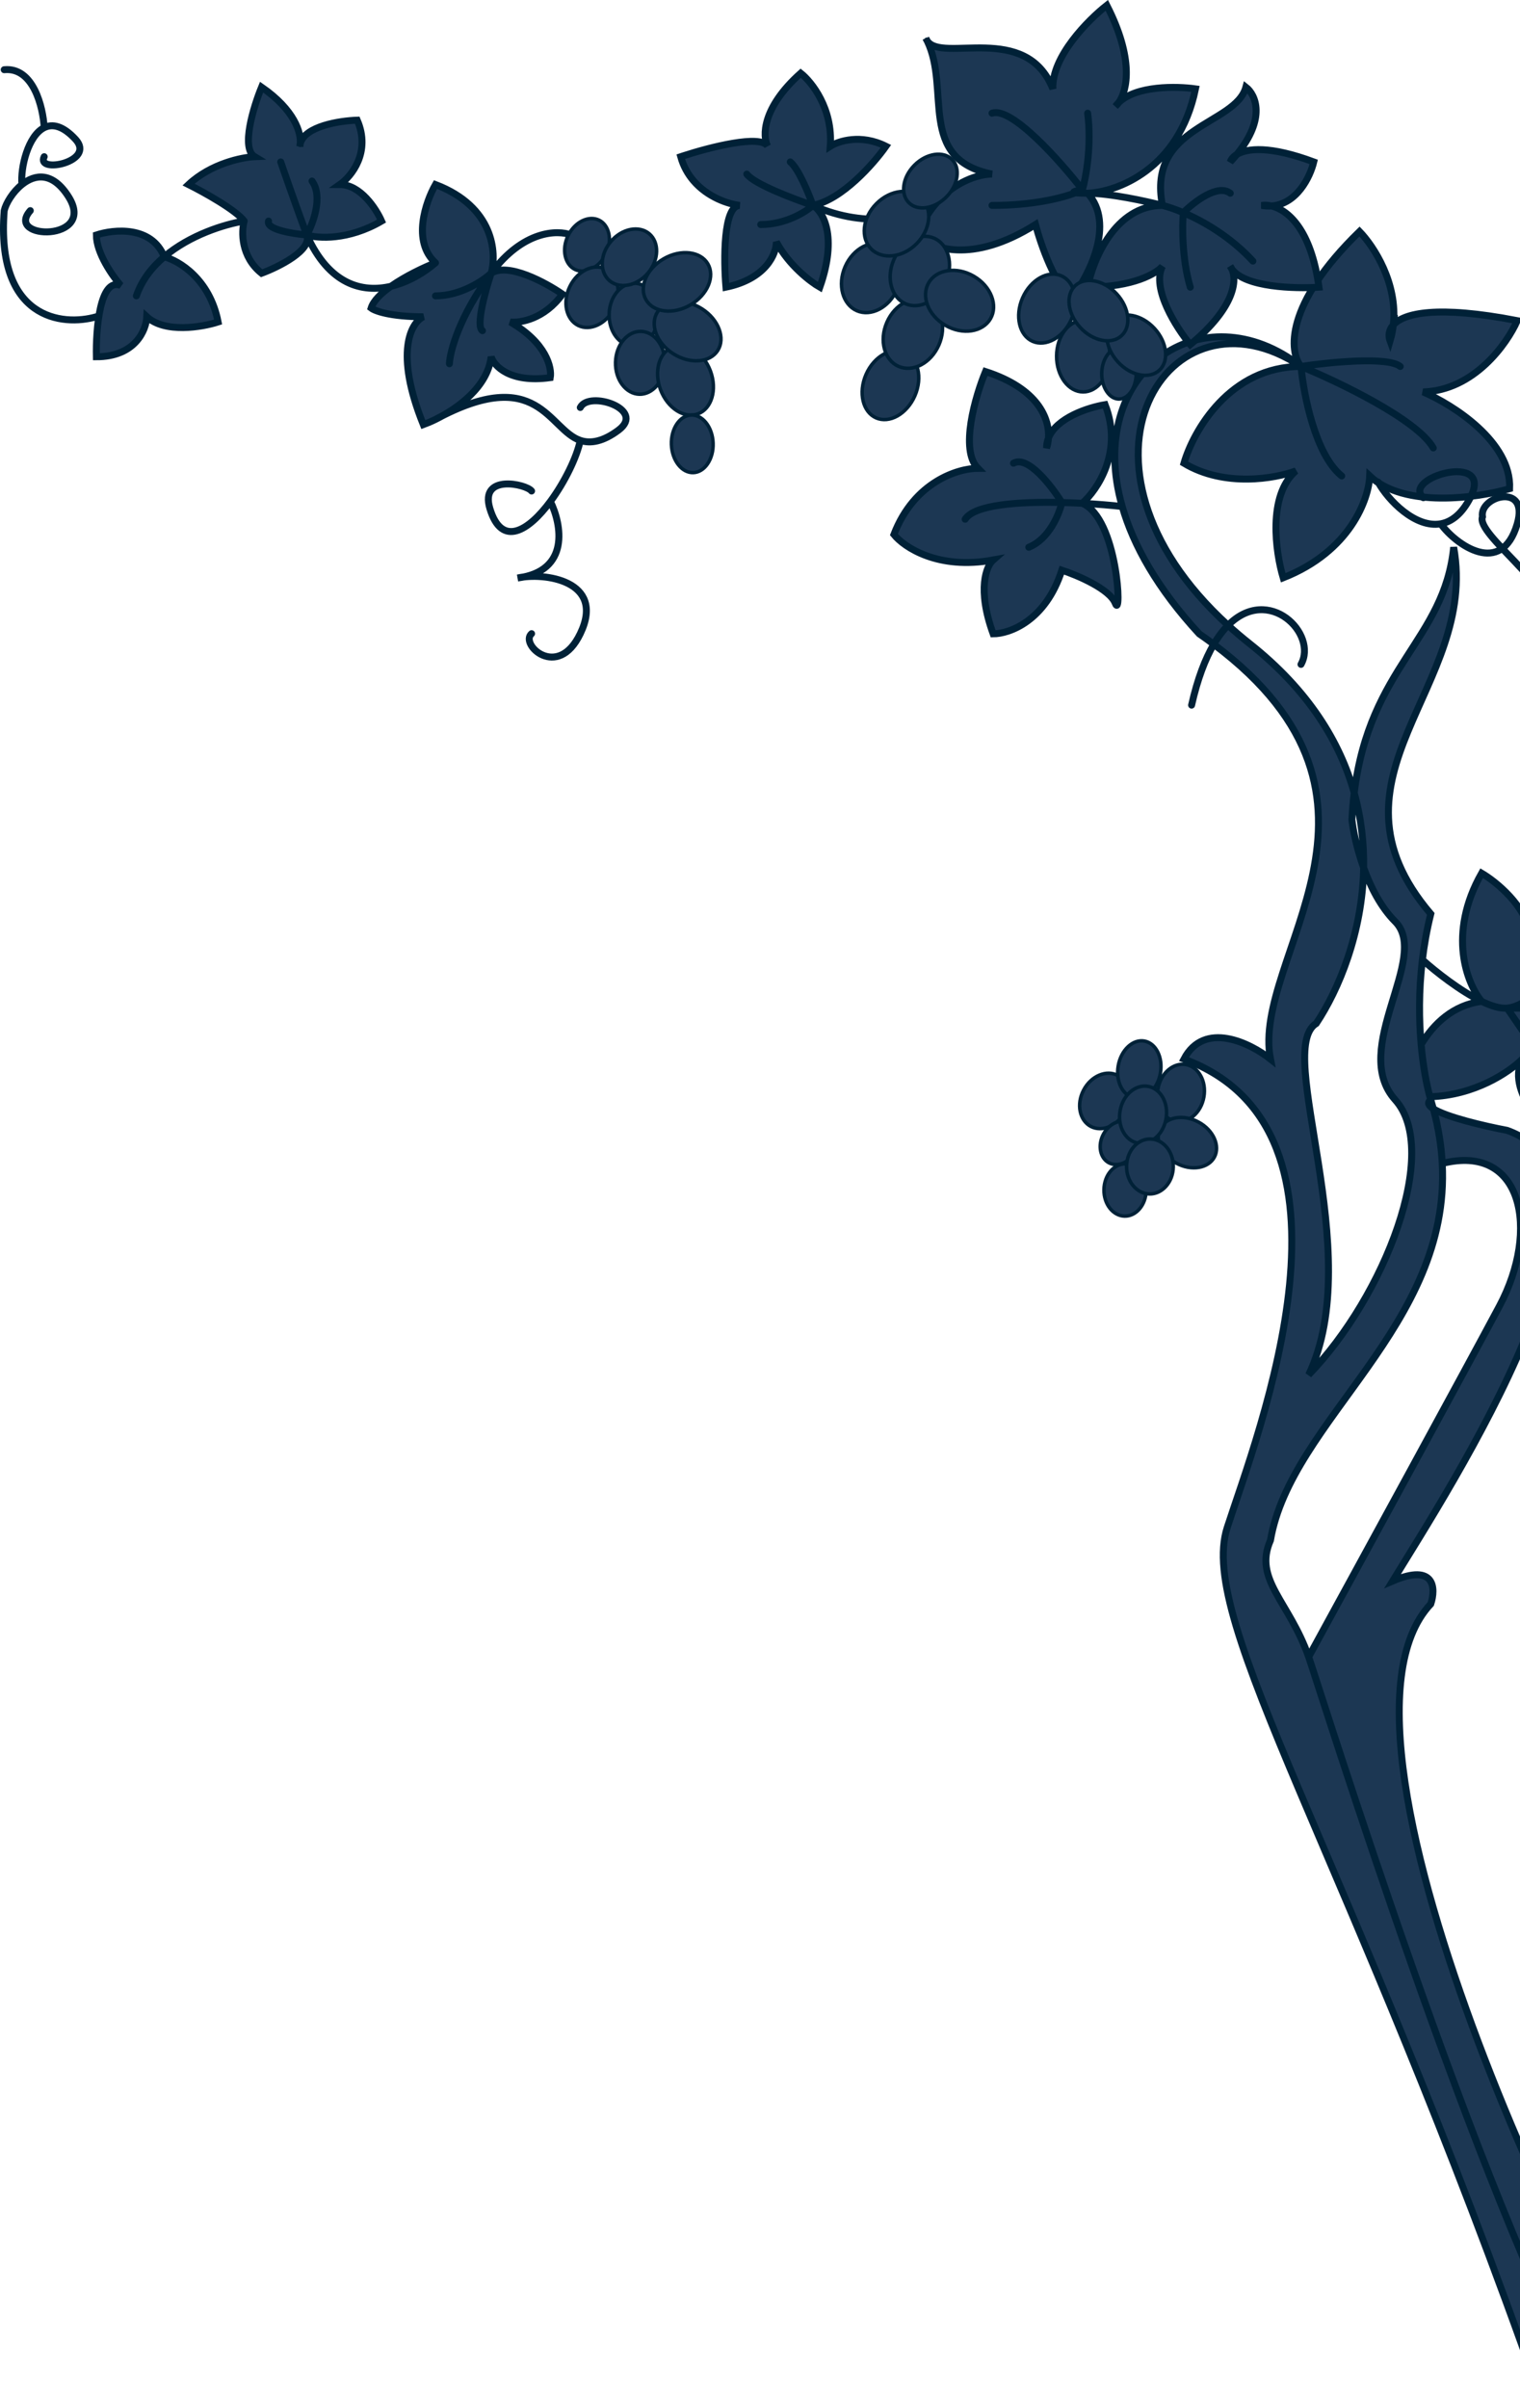 <svg width="437" height="692" viewBox="0 0 437 692" fill="none" xmlns="http://www.w3.org/2000/svg">
<path d="M408.575 300.165C409.147 306.616 410.163 311.839 411.092 315.191C423.831 314.838 433.803 308.237 437.676 304.363C432.409 314.315 447.185 328.512 455.231 334.366C464.009 316.218 458.889 304.851 455.231 301.436C475.713 307.876 489.611 296.313 494 289.727C480.541 278.019 464.497 278.995 458.157 280.946C467.52 275.475 464.985 258.664 462.546 250.943C448.502 253.87 441.577 263.871 439.87 268.506C438.7 260.31 430.117 253.382 425.972 250.943C416.024 268.506 421.827 282.822 425.972 287.784C417.774 288.84 412.181 294.187 408.575 300.165Z" fill="#1C3753"/>
<path d="M390.861 66.534C369.204 87.609 370.621 101.172 374.036 105.319C353.554 105.319 343.071 123.857 340.389 133.126C352.093 140.151 366.722 137.517 372.574 135.321C364.381 142.346 366.722 158.738 368.917 166.056C388.228 158.446 393.543 143.371 393.787 136.785C403.735 146.152 424.753 143.127 434.019 140.444C434.604 126.979 417.682 116.295 409.148 112.636C423.778 112.203 433.287 98.796 436.213 92.146C413.117 87.687 403.652 89.988 400.581 93.363C400.41 94.892 400.104 96.441 399.639 98C399.114 96.575 399.216 94.863 400.581 93.363C401.909 81.438 394.967 70.764 390.861 66.534Z" fill="#1C3753"/>
<path d="M311.13 144.646C315.519 140.806 322.98 129.76 317.713 116.295C312.846 117.1 303.756 120.058 301.438 125.876C301.373 126.965 301.169 127.935 300.889 128.735C300.889 127.714 301.085 126.762 301.438 125.876C301.77 120.322 298.5 111.676 283.333 106.782C280.407 113.856 275.872 129.321 281.139 134.589C275.531 134.589 262.852 138.395 257 153.616C259.926 157.275 269.728 163.86 285.528 160.934C283.577 162.641 280.846 169.277 285.528 182.156C290.16 182.156 300.596 178.496 305.278 163.861C309.732 165.324 319.04 169.276 320.639 173.374C322.638 178.496 321.37 148.848 311.13 144.646Z" fill="#1C3753"/>
<path d="M374.036 105.319C345.662 83.176 311.562 106.844 322.638 145.566C325.838 156.753 332.808 169.197 344.777 182.156C346.225 183.158 347.617 184.161 348.954 185.163C350.266 182.926 351.648 181.123 353.065 179.699C302.061 133.252 336.017 79.961 374.036 105.319Z" fill="#1C3753"/>
<path d="M475.762 690.034C463.815 680.764 373.896 500.774 411.348 460.965C412.81 456.574 412.663 449.11 400.375 454.379C416.469 428.035 474.256 339.489 433.293 324.853C426.713 323.608 415.877 321.065 412.084 318.644C413.564 324.133 414.382 329.363 414.645 334.366C437.698 328.512 442.796 353.392 431.093 375.346C421.73 392.909 390.622 449.883 376.238 476.174C379.675 486.019 425 632.034 457.5 690.034H475.762Z" fill="#1C3753"/>
<path d="M411.348 262.652C377.701 223.135 425.247 197.523 417.932 157.275C415.219 184.023 393.819 191.487 389.336 227.862C391.378 235.186 392.162 242.436 392.043 249.377C394.037 254.92 396.978 260.714 401.108 264.847C411.348 275.092 387.942 301.436 401.108 316.072C414.275 330.708 398.182 372.419 376.238 395.104C393.055 359.979 366.143 301.729 378.432 294.118C384.892 284.423 391.723 268.01 392.043 249.377C390.082 243.927 389.036 238.72 388.673 235.576C388.811 232.865 389.035 230.298 389.336 227.862C385.273 213.292 376.229 198.423 359.407 185.083C357.161 183.302 355.049 181.506 353.065 179.699C351.648 181.123 350.266 182.926 348.954 185.163C409.116 230.255 359.534 275.012 365.259 304.363C359.407 299.728 346.241 293.24 340.389 304.363C395.981 324.853 361.602 411.935 352.824 439.011C344.046 466.087 387.5 531.534 443.262 690.034H457.5C425 632.034 379.675 486.019 376.238 476.174C370.678 460.251 360.287 453.975 365.259 442.67C371.119 408.148 417.113 381.164 414.645 334.366C414.382 329.363 413.564 324.133 412.084 318.644C410.677 317.746 410.239 316.864 411.348 316.072C411.264 315.795 411.178 315.501 411.092 315.191C410.163 311.839 409.147 306.616 408.575 300.165C407.958 293.209 407.857 284.826 408.937 275.823C409.45 271.544 410.23 267.125 411.348 262.652Z" fill="#1C3753"/>
<path d="M411.348 316.072C411.264 315.795 411.178 315.501 411.092 315.191M411.348 316.072C410.239 316.864 410.677 317.746 412.084 318.644M411.348 316.072C411.609 316.936 411.855 317.793 412.084 318.644M374.036 105.319C345.662 83.176 311.562 106.844 322.638 145.566M374.036 105.319C384.763 109.709 407.387 120.539 412.074 128.735M374.036 105.319C374.768 113.263 378.133 130.679 385.741 136.785M374.036 105.319C382.083 104.099 399.054 102.392 402.565 105.319M374.036 105.319C370.621 101.172 369.204 87.609 390.861 66.534C394.967 70.764 401.909 81.438 400.581 93.363M374.036 105.319C353.554 105.319 343.071 123.857 340.389 133.126C352.093 140.151 366.722 137.517 372.574 135.321C364.381 142.346 366.722 158.738 368.917 166.056C388.228 158.446 393.543 143.371 393.787 136.785C403.735 146.152 424.753 143.127 434.019 140.444C434.604 126.979 417.682 116.295 409.148 112.636C423.778 112.203 433.287 98.796 436.213 92.146C413.117 87.687 403.652 89.988 400.581 93.363M374.036 105.319C336.017 79.961 302.061 133.252 353.065 179.699M457.5 690.034H443.262C387.5 531.534 344.046 466.087 352.824 439.011C361.602 411.935 395.981 324.853 340.389 304.363C346.241 293.24 359.407 299.728 365.259 304.363C359.534 275.012 409.116 230.255 348.954 185.163M457.5 690.034C425 632.034 379.675 486.019 376.238 476.174M457.5 690.034H475.762C463.815 680.764 373.896 500.774 411.348 460.965C412.81 456.574 412.663 449.11 400.375 454.379C416.469 428.035 474.256 339.489 433.293 324.853C426.713 323.608 415.877 321.065 412.084 318.644M376.238 476.174C370.678 460.251 360.287 453.975 365.259 442.67C371.119 408.148 417.113 381.164 414.645 334.366M376.238 476.174C390.622 449.883 421.73 392.909 431.093 375.346C442.796 353.392 437.698 328.512 414.645 334.366M414.645 334.366C414.382 329.363 413.564 324.133 412.084 318.644M408.937 275.823C409.45 271.544 410.23 267.125 411.348 262.652C377.701 223.135 425.247 197.523 417.932 157.275C415.219 184.023 393.819 191.487 389.336 227.862M408.937 275.823C412.693 279.193 419.809 284.818 425.972 287.784M408.937 275.823C407.857 284.826 407.958 293.209 408.575 300.165M433.293 289.727C439.725 289.142 447.185 280.214 450.111 275.823M433.293 289.727H464.741M433.293 289.727L441.333 301.436M433.293 289.727C431.303 289.908 428.734 289.113 425.972 287.784M425.972 287.784C421.827 282.822 416.024 268.506 425.972 250.943C430.117 253.382 438.7 260.31 439.87 268.506C441.577 263.871 448.502 253.87 462.546 250.943C464.985 258.664 467.52 275.475 458.157 280.946C464.497 278.995 480.541 278.019 494 289.727C489.611 296.313 475.713 307.876 455.231 301.436C458.889 304.851 464.009 316.218 455.231 334.366C447.185 328.512 432.409 314.315 437.676 304.363C433.803 308.237 423.831 314.838 411.092 315.191M425.972 287.784C417.774 288.84 412.181 294.187 408.575 300.165M374.036 190.937C378.93 182.235 364.832 167.873 353.065 179.699M342.583 202.645C344.297 195.055 346.501 189.348 348.954 185.163M322.638 145.566C325.838 156.753 332.808 169.197 344.777 182.156C346.225 183.158 347.617 184.161 348.954 185.163M322.638 145.566C319.449 145.216 315.44 144.875 311.13 144.646M277.481 149.225C280.166 145.004 292.997 144.116 305.278 144.417M305.278 144.417C302.352 139.677 295.476 130.784 291.38 133.126M305.278 144.417C304.546 147.727 301.62 154.934 295.769 157.275M305.278 144.417C307.258 144.465 309.223 144.545 311.13 144.646M311.13 144.646C315.519 140.806 322.98 129.76 317.713 116.295C312.846 117.1 303.756 120.058 301.438 125.876M311.13 144.646C321.37 148.848 322.638 178.496 320.639 173.374C319.04 169.276 309.732 165.324 305.278 163.861C300.596 178.496 290.16 182.156 285.528 182.156C280.846 169.277 283.577 162.641 285.528 160.934C269.728 163.86 259.926 157.275 257 153.616C262.852 138.395 275.531 134.589 281.139 134.589C275.872 129.321 280.407 113.856 283.333 106.782C298.5 111.676 301.77 120.322 301.438 125.876M408.575 300.165C409.147 306.616 410.163 311.839 411.092 315.191M400.581 93.363C400.41 94.892 400.104 96.441 399.639 98C399.114 96.575 399.216 94.863 400.581 93.363ZM301.438 125.876C301.373 126.965 301.169 127.935 300.889 128.735C300.889 127.714 301.085 126.762 301.438 125.876ZM389.336 227.862C391.378 235.186 392.162 242.436 392.043 249.377M389.336 227.862C389.035 230.298 388.811 232.865 388.673 235.576C389.036 238.72 390.082 243.927 392.043 249.377M389.336 227.862C385.273 213.292 376.229 198.423 359.407 185.083C357.161 183.302 355.049 181.506 353.065 179.699M392.043 249.377C394.037 254.92 396.978 260.714 401.108 264.847C411.348 275.092 387.942 301.436 401.108 316.072C414.275 330.708 398.182 372.419 376.238 395.104C393.055 359.979 366.143 301.729 378.432 294.118C384.892 284.423 391.723 268.01 392.043 249.377ZM353.065 179.699C351.648 181.123 350.266 182.926 348.954 185.163" stroke="#002137" stroke-width="2" stroke-linecap="round"/>
<path d="M321.346 309.067C324.543 310.756 325.588 315.394 323.405 319.527C321.222 323.659 316.801 325.409 313.604 323.72C310.407 322.031 309.361 317.393 311.544 313.261C313.728 309.128 318.149 307.377 321.346 309.067Z" fill="#1C3753" stroke="#002137"/>
<path d="M328.998 299.186C330.62 299.473 331.97 300.606 332.824 302.276C333.679 303.946 334.02 306.127 333.615 308.418C333.209 310.71 332.14 312.642 330.765 313.917C329.389 315.192 327.732 315.792 326.11 315.505C324.488 315.218 323.137 314.086 322.282 312.416C321.427 310.746 321.087 308.565 321.493 306.274C321.898 303.982 322.966 302.05 324.342 300.775C325.718 299.5 327.376 298.899 328.998 299.186Z" fill="#1C3753" stroke="#002137"/>
<path d="M340.955 305.94C344.516 306.57 346.93 310.666 346.116 315.269C345.301 319.871 341.628 322.89 338.067 322.26C334.507 321.63 332.092 317.534 332.907 312.932C333.721 308.329 337.394 305.31 340.955 305.94Z" fill="#1C3753" stroke="#002137"/>
<path d="M324.886 322.685C327.367 323.996 328.207 327.621 326.484 330.881C324.762 334.141 321.294 335.491 318.813 334.18C316.331 332.869 315.493 329.244 317.215 325.984C318.938 322.724 322.404 321.374 324.886 322.685Z" fill="#1C3753" stroke="#002137"/>
<path d="M333.618 324.199C335.324 321.033 340.164 320.099 344.561 322.466C348.957 324.834 350.842 329.389 349.136 332.556C347.431 335.722 342.591 336.656 338.194 334.289C333.798 331.921 331.913 327.366 333.618 324.199Z" fill="#1C3753" stroke="#002137"/>
<path d="M330.076 312.207C333.637 312.837 336.051 316.934 335.237 321.536C334.422 326.138 330.749 329.157 327.188 328.527C323.628 327.897 321.214 323.801 322.028 319.199C322.842 314.596 326.515 311.577 330.076 312.207Z" fill="#1C3753" stroke="#002137"/>
<path d="M323.586 334.474C326.852 334.529 329.605 337.843 329.534 342.091C329.463 346.338 326.602 349.558 323.336 349.504C320.069 349.45 317.316 346.136 317.386 341.889C317.457 337.641 320.319 334.42 323.586 334.474Z" fill="#1C3753" stroke="#002137"/>
<path d="M330.74 327.333C334.378 327.393 337.395 330.908 337.321 335.346C337.247 339.783 334.116 343.195 330.477 343.134C326.838 343.074 323.822 339.56 323.895 335.122C323.969 330.685 327.101 327.272 330.74 327.333Z" fill="#1C3753" stroke="#002137"/>
<path d="M358.197 25.034C355.201 36.034 329.703 36.034 334.197 59.034C320.593 59.034 314.199 74.7 312.703 82.534C325.903 82.534 332.533 78.534 334.197 76.534C330.993 82.934 338.199 94.2 342.203 99.034C355.007 88.425 355.682 80.632 354.174 77.338C353.991 77.081 353.833 76.814 353.703 76.534C353.874 76.761 354.033 77.03 354.174 77.338C357.919 82.578 372.211 83.01 379.203 82.534C376.917 65.882 370.256 60.313 365.529 59.191C364.639 59.253 363.698 59.207 362.703 59.034C363.499 58.911 364.465 58.938 365.529 59.191C372.864 58.681 376.662 50.844 377.703 46.534C365.098 41.844 358.526 42.596 355.586 44.382C355.012 45.083 354.386 45.8 353.703 46.534C353.925 45.821 354.514 45.033 355.586 44.382C364.086 33.998 361.009 27.22 358.197 25.034Z" fill="#1C3753"/>
<path d="M309.244 55.396C309.812 55.48 310.892 55.534 312.703 55.534C321.037 55.2 338.905 48.734 343.705 25.534C338.245 24.754 326.712 24.558 321.649 29.455C321.338 29.899 321.018 30.258 320.705 30.534C320.987 30.149 321.303 29.79 321.649 29.455C324.154 25.883 326.033 16.834 318.205 1.534C312.872 5.7 302.305 16.334 302.705 25.534C294.969 6.194 270.87 18.179 266.574 11.758C273.355 25.734 263.583 45.709 285.205 50.034C281.555 50.034 274.352 52.029 268.631 59.034C266.776 61.306 265.076 64.105 263.705 67.534C267.372 71.367 279.305 76.134 297.705 64.534C299.205 70.2 303.405 82.334 308.205 85.534C313.037 79.194 320.702 64.318 312.703 55.534C310.892 55.534 309.812 55.48 309.244 55.396C307.805 55.183 309.65 54.773 311.203 54.534C310.727 54.786 310.071 55.081 309.244 55.396Z" fill="#1C3753"/>
<path d="M141.204 78.534C142.871 72.7 142.004 59.434 125.204 53.034C122.371 57.98 118.404 69.406 125.204 75.534C122.142 78.213 117.527 81.068 112.414 82.271C109.6 84.257 107.35 86.431 106.703 88.534C107.761 89.367 112.241 91.034 121.703 91.034C118.203 92.7 113.303 101.234 121.703 122.034C122.718 121.667 123.913 121.165 125.204 120.532C131.547 117.423 140.207 111.175 141.204 102.534C142.036 105.2 146.601 110.134 158.203 108.534C158.703 105.7 157.103 98.534 146.703 92.534C149.536 92.867 156.503 91.734 161.703 84.534C156.886 81.2 146.041 75.334 141.204 78.534Z" fill="#1C3753"/>
<path d="M62.706 92.534C60.306 80.134 51.373 74.878 47.206 73.801C43.606 64.814 32.706 65.878 27.706 67.534C27.706 72.734 32.373 79.367 34.706 82.034C28.706 79.634 27.54 94.7 27.706 102.534C38.906 102.534 42.039 94.867 42.206 91.034C47.406 95.834 58.039 94.034 62.706 92.534Z" fill="#1C3753"/>
<path d="M88.203 67.534C91.371 68.534 100.106 69.134 109.705 63.534C108.172 60.034 103.626 53.034 97.705 53.034C101.038 50.7 106.705 43.734 102.705 34.534C97.621 34.693 87.6 36.275 86.327 41.273C86.303 41.556 86.26 41.811 86.205 42.034C86.223 41.772 86.265 41.518 86.327 41.273C86.596 38.173 84.735 31.631 75.205 25.034C72.871 30.7 69.205 42.634 73.205 45.034C69.538 45.2 60.606 47.034 54.206 53.034C58.54 55.2 67.807 60.334 70.206 63.534C69.372 66.534 69.204 73.734 75.205 78.534C80.204 76.683 89.802 71.892 88.203 67.534Z" fill="#1C3753"/>
<path d="M235.705 82.534C240.905 67.734 236.538 60.7 233.705 59.034C242.105 57.371 251.206 47.008 254.707 42.034C247.508 38.434 241.04 40.534 238.707 42.034C239.507 31.234 233.373 23.534 230.207 21.034C219.007 31.034 219.207 39.2 220.707 42.034C218.762 38.531 204.031 42.319 196.329 44.829C196.116 44.898 195.908 44.966 195.707 45.034C196.474 47.775 197.76 50.028 199.316 51.865C203.434 56.727 209.439 58.671 212.705 59.034C207.905 59.034 208.038 74.7 208.705 82.534C220.305 80.134 223.205 72.867 223.205 69.534C226.805 76.271 233.038 81.008 235.705 82.534Z" fill="#1C3753"/>
<path d="M334.197 59.034C329.703 36.034 355.201 36.034 358.197 25.034C361.009 27.22 364.086 33.998 355.586 44.382M334.197 59.034C320.593 59.034 314.199 74.7 312.703 82.534C325.903 82.534 332.533 78.534 334.197 76.534C330.993 82.934 338.199 94.2 342.203 99.034C355.007 88.425 355.682 80.632 354.174 77.338M334.197 59.034C335.647 59.383 337.738 60.063 340.203 61.112M334.197 59.034C329.699 57.867 319.103 55.534 312.703 55.534M360.203 75.034C353.761 68.032 345.961 63.563 340.203 61.112M340.203 61.112C343.205 58.086 350.107 52.734 353.703 55.534M340.203 61.112C339.87 64.919 339.802 74.534 342.203 82.534M312.703 55.534C321.037 55.2 338.905 48.734 343.705 25.534C338.245 24.754 326.712 24.558 321.649 29.455M312.703 55.534C320.702 64.318 313.037 79.194 308.205 85.534C303.405 82.334 299.205 70.2 297.705 64.534C279.305 76.134 267.372 71.367 263.705 67.534C265.076 64.105 266.776 61.306 268.631 59.034M312.703 55.534C310.892 55.534 309.812 55.48 309.244 55.396M311.203 54.534C304.87 46.367 290.805 30.534 285.205 32.534M311.203 54.534C312.203 51.034 313.903 41.734 312.703 32.534M311.203 54.534C309.65 54.773 307.805 55.183 309.244 55.396M311.203 54.534C310.727 54.786 310.071 55.081 309.244 55.396M285.205 59.034C296.851 59.034 305.151 56.958 309.244 55.396M268.631 59.034C274.352 52.029 281.555 50.034 285.205 50.034C263.583 45.709 273.355 25.734 266.574 11.758M268.631 59.034C263.656 62.034 249.705 66.234 233.705 59.034M233.705 59.034C232.538 55.7 229.605 48.534 227.205 46.534M233.705 59.034C228.205 57.2 216.705 52.834 214.705 50.034M233.705 59.034C231.705 60.867 225.905 64.534 218.705 64.534M233.705 59.034C236.538 60.7 240.905 67.734 235.705 82.534C233.038 81.008 226.805 76.271 223.205 69.534C223.205 72.867 220.305 80.134 208.705 82.534C208.038 74.7 207.905 59.034 212.705 59.034C209.439 58.671 203.434 56.727 199.316 51.865C197.76 50.028 196.474 47.775 195.707 45.034C195.908 44.966 196.116 44.898 196.329 44.829C204.031 42.319 218.762 38.531 220.707 42.034C219.207 39.2 219.007 31.034 230.207 21.034C233.373 23.534 239.507 31.234 238.707 42.034C241.04 40.534 247.508 38.434 254.707 42.034C251.206 47.008 242.105 57.371 233.705 59.034ZM164.204 67.534C160.371 66.034 150.404 66.134 141.204 78.534M141.204 78.534C132.004 90.934 129.371 101.034 129.204 104.534M141.204 78.534C139.537 83.534 136.704 93.834 138.704 95.034M141.204 78.534C138.871 80.7 132.404 85.034 125.204 85.034M141.204 78.534C142.871 72.7 142.004 59.434 125.204 53.034C122.371 57.98 118.404 69.406 125.204 75.534M141.204 78.534C146.041 75.334 156.886 81.2 161.703 84.534C156.503 91.734 149.536 92.867 146.703 92.534C157.103 98.534 158.703 105.7 158.203 108.534C146.601 110.134 142.036 105.2 141.204 102.534C140.207 111.175 131.547 117.423 125.204 120.532M125.204 75.534C122.142 78.213 117.527 81.068 112.414 82.271M125.204 75.534C121.928 76.824 116.559 79.345 112.414 82.271M88.203 67.534C87.203 64.867 84.303 56.934 80.703 46.534M88.203 67.534C90.037 64.2 92.903 56.434 89.703 52.034M88.203 67.534C84.203 67.2 76.403 65.934 77.203 63.534M88.203 67.534C91.371 68.534 100.106 69.134 109.705 63.534C108.172 60.034 103.626 53.034 97.705 53.034C101.038 50.7 106.705 43.734 102.705 34.534C97.621 34.693 87.6 36.275 86.327 41.273M88.203 67.534C89.802 71.892 80.204 76.683 75.205 78.534C69.204 73.734 69.372 66.534 70.206 63.534M88.203 67.534C94.623 81.854 104.167 84.211 112.414 82.271M70.206 63.534C67.807 60.334 58.54 55.2 54.206 53.034C60.606 47.034 69.538 45.2 73.205 45.034C69.205 42.634 72.871 30.7 75.205 25.034C84.735 31.631 86.596 38.173 86.327 41.273M70.206 63.534C64.57 64.436 54.572 67.549 47.206 73.801M39.206 85.034C40.76 80.503 43.682 76.792 47.206 73.801M47.206 73.801C51.373 74.878 60.306 80.134 62.706 92.534C58.039 94.034 47.406 95.834 42.206 91.034C42.039 94.867 38.906 102.534 27.706 102.534C27.54 94.7 28.706 79.634 34.706 82.034C32.373 79.367 27.706 72.734 27.706 67.534C32.706 65.878 43.606 64.814 47.206 73.801ZM27.706 91.034C17.873 93.867 -1.193 91.734 1.207 60.534C1.697 58.436 3.635 55.178 6.306 53.034M8.707 60.534C1.207 69.034 27.91 69.534 19.707 56.534C15.098 49.23 10.001 50.067 6.306 53.034M6.306 53.034C5.843 48.182 8.061 38.995 12.707 36.684M12.707 45.034C10.207 50.034 27.706 46.534 21.707 40.034C18.094 36.119 15.083 35.503 12.707 36.684M12.707 36.684C12.374 30.801 9.607 19.234 1.207 20.034M125.204 120.532C123.913 121.165 122.718 121.667 121.703 122.034C113.303 101.234 118.203 92.7 121.703 91.034C112.241 91.034 107.761 89.367 106.703 88.534C107.35 86.431 109.6 84.257 112.414 82.271M125.204 120.532C154.819 104.534 157.673 123.494 166.832 126.57M166.832 117.111C169.332 112.126 185.832 117.611 177.828 123.611C173.452 126.891 169.809 127.569 166.832 126.57M166.832 126.57C165.831 131.376 162.382 138.504 158.238 144.111M152.828 141.111C151.325 139.111 137.828 136.111 140.83 146.111C144.25 157.505 152.025 152.519 158.238 144.111M158.238 144.111C161.436 150.611 164.032 164.111 148.832 166.111C156.166 164.444 174.254 166.703 166.832 182.111C160.329 195.611 149.328 185.111 152.828 182.111M396.207 138.534C399.027 143.704 406.884 151.845 414.207 150.539M409.207 143.034C402.707 137.343 429.707 129.534 422.707 143.034C420.239 147.794 417.27 149.993 414.207 150.539M414.207 150.539C418.54 156.541 431.7 165.999 436.207 150.539C439.707 138.534 425.207 142.534 426.207 148.534C424.207 153.534 447.907 169.434 442.707 175.034C437.507 180.634 438.54 182.7 439.707 183.034M354.174 77.338C353.991 77.081 353.833 76.814 353.703 76.534C353.874 76.761 354.033 77.03 354.174 77.338ZM354.174 77.338C357.919 82.578 372.211 83.01 379.203 82.534C376.917 65.882 370.256 60.313 365.529 59.191M365.529 59.191C364.639 59.253 363.698 59.207 362.703 59.034C363.499 58.911 364.465 58.938 365.529 59.191ZM365.529 59.191C372.864 58.681 376.662 50.844 377.703 46.534C365.098 41.844 358.526 42.596 355.586 44.382M355.586 44.382C355.012 45.083 354.386 45.8 353.703 46.534C353.925 45.821 354.514 45.033 355.586 44.382ZM321.649 29.455C321.338 29.899 321.018 30.258 320.705 30.534C320.987 30.149 321.303 29.79 321.649 29.455ZM321.649 29.455C324.154 25.883 326.033 16.834 318.205 1.534C312.872 5.7 302.305 16.334 302.705 25.534C294.969 6.194 270.87 18.179 266.574 11.758M266.574 11.758C266.456 11.515 266.333 11.273 266.205 11.034C266.304 11.298 266.428 11.539 266.574 11.758ZM86.327 41.273C86.303 41.556 86.26 41.811 86.205 42.034C86.223 41.772 86.265 41.518 86.327 41.273Z" stroke="#002137" stroke-width="2" stroke-linecap="round"/>
<path d="M172.224 63.271C175.129 64.689 176.165 68.985 174.202 73.006C172.24 77.027 168.216 78.853 165.311 77.436C162.406 76.018 161.37 71.722 163.332 67.701C165.295 63.68 169.319 61.853 172.224 63.271Z" fill="#1C3753" stroke="#002137"/>
<path d="M174.17 77.311C177.597 78.984 178.814 83.953 176.577 88.538C174.339 93.122 169.673 95.221 166.245 93.548C162.818 91.876 161.6 86.906 163.838 82.321C166.076 77.736 170.743 75.638 174.17 77.311Z" fill="#1C3753" stroke="#002137"/>
<path d="M182.454 81.399C186.267 81.502 189.432 85.522 189.294 90.622C189.156 95.721 185.777 99.564 181.965 99.46C178.152 99.357 174.986 95.338 175.124 90.238C175.263 85.138 178.642 81.295 182.454 81.399Z" fill="#1C3753" stroke="#002137"/>
<path d="M184.294 95.239C188.107 95.342 191.272 99.362 191.134 104.461C190.995 109.561 187.617 113.403 183.805 113.3C179.992 113.197 176.826 109.177 176.964 104.077C177.102 98.978 180.482 95.135 184.294 95.239Z" fill="#1C3753" stroke="#002137"/>
<path d="M193.472 99.675C195.404 98.952 197.574 99.317 199.541 100.563C201.508 101.808 203.243 103.921 204.252 106.617C205.261 109.312 205.34 112.044 204.675 114.276C204.01 116.506 202.613 118.208 200.681 118.932C198.749 119.655 196.578 119.289 194.611 118.043C192.644 116.798 190.909 114.685 189.9 111.989C188.891 109.294 188.812 106.561 189.477 104.33C190.142 102.1 191.539 100.399 193.472 99.675Z" fill="#1C3753" stroke="#002137"/>
<path d="M189.007 89.69C190.114 87.949 192.067 86.933 194.387 86.742C196.707 86.552 199.364 87.194 201.793 88.738C204.222 90.281 205.932 92.415 206.744 94.597C207.557 96.778 207.467 98.978 206.36 100.719C205.254 102.46 203.3 103.476 200.98 103.666C198.66 103.856 196.002 103.214 193.573 101.671C191.144 100.127 189.435 97.993 188.622 95.812C187.81 93.63 187.901 91.431 189.007 89.69Z" fill="#1C3753" stroke="#002137"/>
<path d="M185.744 86.182C184.707 84.399 184.702 82.198 185.599 80.05C186.496 77.901 188.288 75.836 190.775 74.389C193.263 72.941 195.943 72.403 198.254 72.684C200.565 72.965 202.477 74.056 203.515 75.839C204.553 77.622 204.557 79.824 203.66 81.972C202.762 84.12 200.971 86.185 198.484 87.633C195.996 89.081 193.316 89.618 191.005 89.337C188.694 89.056 186.782 87.965 185.744 86.182Z" fill="#1C3753" stroke="#002137"/>
<path d="M251.886 120.101C249.996 119.274 248.693 117.5 248.149 115.237C247.606 112.973 247.833 110.248 248.986 107.611C250.139 104.975 251.986 102.959 254.017 101.821C256.048 100.684 258.236 100.436 260.126 101.262C262.016 102.089 263.319 103.864 263.863 106.127C264.406 108.391 264.179 111.116 263.026 113.752C261.873 116.389 260.026 118.405 257.995 119.543C255.964 120.68 253.777 120.927 251.886 120.101Z" fill="#1C3753" stroke="#002137"/>
<path d="M296.886 98.101C294.996 97.274 293.693 95.5 293.149 93.237C292.606 90.973 292.833 88.248 293.986 85.612C295.139 82.975 296.986 80.959 299.017 79.821C301.048 78.684 303.236 78.436 305.126 79.262C307.016 80.089 308.319 81.864 308.863 84.127C309.406 86.391 309.179 89.116 308.026 91.752C306.873 94.389 305.026 96.405 302.995 97.543C300.964 98.68 298.777 98.927 296.886 98.101Z" fill="#1C3753" stroke="#002137"/>
<path d="M311.372 112.638C309.309 112.627 307.41 111.514 306.015 109.65C304.62 107.787 303.75 105.195 303.766 102.317C303.781 99.439 304.679 96.857 306.094 95.008C307.509 93.16 309.42 92.066 311.483 92.077C313.546 92.088 315.445 93.203 316.84 95.066C318.235 96.93 319.105 99.522 319.09 102.4C319.074 105.278 318.176 107.86 316.761 109.709C315.346 111.557 313.435 112.65 311.372 112.638Z" fill="#1C3753" stroke="#002137"/>
<path d="M321.666 114.683C320.367 114.676 319.144 113.916 318.228 112.59C317.313 111.266 316.737 109.412 316.748 107.346C316.76 105.279 317.355 103.432 318.285 102.118C319.215 100.802 320.446 100.056 321.745 100.063C323.043 100.07 324.267 100.829 325.183 102.155C326.098 103.479 326.674 105.333 326.663 107.399C326.652 109.466 326.055 111.313 325.126 112.627C324.196 113.944 322.965 114.69 321.666 114.683Z" fill="#1C3753" stroke="#002137"/>
<path d="M333.31 106.405C331.906 107.701 329.897 108.135 327.734 107.725C325.571 107.314 323.29 106.061 321.426 104.043C319.562 102.024 318.494 99.651 318.257 97.463C318.019 95.274 318.612 93.305 320.015 92.009C321.419 90.712 323.429 90.278 325.592 90.688C327.755 91.099 330.036 92.352 331.9 94.37C333.764 96.388 334.832 98.761 335.07 100.95C335.307 103.139 334.714 105.108 333.31 106.405Z" fill="#1C3753" stroke="#002137"/>
<path d="M322.443 96.472C321.039 97.769 319.03 98.203 316.867 97.792C314.704 97.382 312.423 96.129 310.559 94.11C308.695 92.092 307.627 89.719 307.39 87.53C307.152 85.341 307.744 83.373 309.148 82.076C310.552 80.78 312.562 80.345 314.725 80.755C316.888 81.166 319.169 82.419 321.033 84.438C322.897 86.456 323.965 88.829 324.202 91.018C324.44 93.206 323.847 95.175 322.443 96.472Z" fill="#1C3753" stroke="#002137"/>
<path d="M258.337 105.298C254.299 103.532 252.666 97.912 254.985 92.611C257.303 87.31 262.539 84.694 266.577 86.46C270.614 88.226 272.247 93.846 269.928 99.147C267.61 104.448 262.375 107.064 258.337 105.298Z" fill="#1C3753" stroke="#002137"/>
<path d="M246.337 89.298C242.299 87.532 240.666 81.912 242.985 76.611C245.303 71.31 250.539 68.694 254.577 70.46C258.614 72.226 260.247 77.846 257.928 83.147C255.61 88.448 250.375 91.064 246.337 89.298Z" fill="#1C3753" stroke="#002137"/>
<path d="M260.337 87.298C256.299 85.532 254.666 79.912 256.985 74.611C259.303 69.31 264.539 66.694 268.577 68.46C272.614 70.226 274.247 75.846 271.928 81.147C269.61 86.448 264.375 89.064 260.337 87.298Z" fill="#1C3753" stroke="#002137"/>
<path d="M250.491 71.568C247.367 68.46 247.88 62.63 251.96 58.529C256.041 54.427 261.869 53.884 264.993 56.992C268.117 60.101 267.604 65.931 263.523 70.033C259.442 74.134 253.615 74.677 250.491 71.568Z" fill="#1C3753" stroke="#002137"/>
<path d="M261.299 58.26C260.07 57.037 259.59 55.241 259.863 53.277C260.137 51.313 261.165 49.215 262.904 47.467C264.643 45.719 266.737 44.68 268.699 44.397C270.661 44.113 272.459 44.585 273.688 45.808C274.917 47.031 275.399 48.827 275.125 50.79C274.851 52.754 273.823 54.853 272.084 56.6C270.345 58.348 268.251 59.387 266.289 59.67C264.327 59.954 262.528 59.483 261.299 58.26Z" fill="#1C3753" stroke="#002137"/>
<path d="M284.763 91.604C282.547 95.414 276.778 96.394 271.776 93.485C266.775 90.576 264.774 85.076 266.989 81.266C269.205 77.457 274.975 76.477 279.977 79.386C284.978 82.295 286.979 87.795 284.763 91.604Z" fill="#1C3753" stroke="#002137"/>
<path d="M198.718 119.275C200.315 119.215 201.834 120.034 202.995 121.486C204.155 122.939 204.931 125.001 205.018 127.328C205.105 129.655 204.484 131.769 203.434 133.303C202.385 134.838 200.931 135.767 199.334 135.827C197.737 135.886 196.217 135.068 195.056 133.615C193.896 132.163 193.12 130.101 193.033 127.774C192.947 125.447 193.567 123.333 194.617 121.798C195.666 120.263 197.121 119.334 198.718 119.275Z" fill="#1C3753" stroke="#002137"/>
<path d="M175.611 69.416C178.829 65.603 183.78 64.743 186.661 67.174C189.542 69.604 189.53 74.629 186.312 78.443C183.095 82.257 178.143 83.117 175.262 80.687C172.381 78.256 172.394 73.23 175.611 69.416Z" fill="#1C3753" stroke="#002137"/>
</svg>
